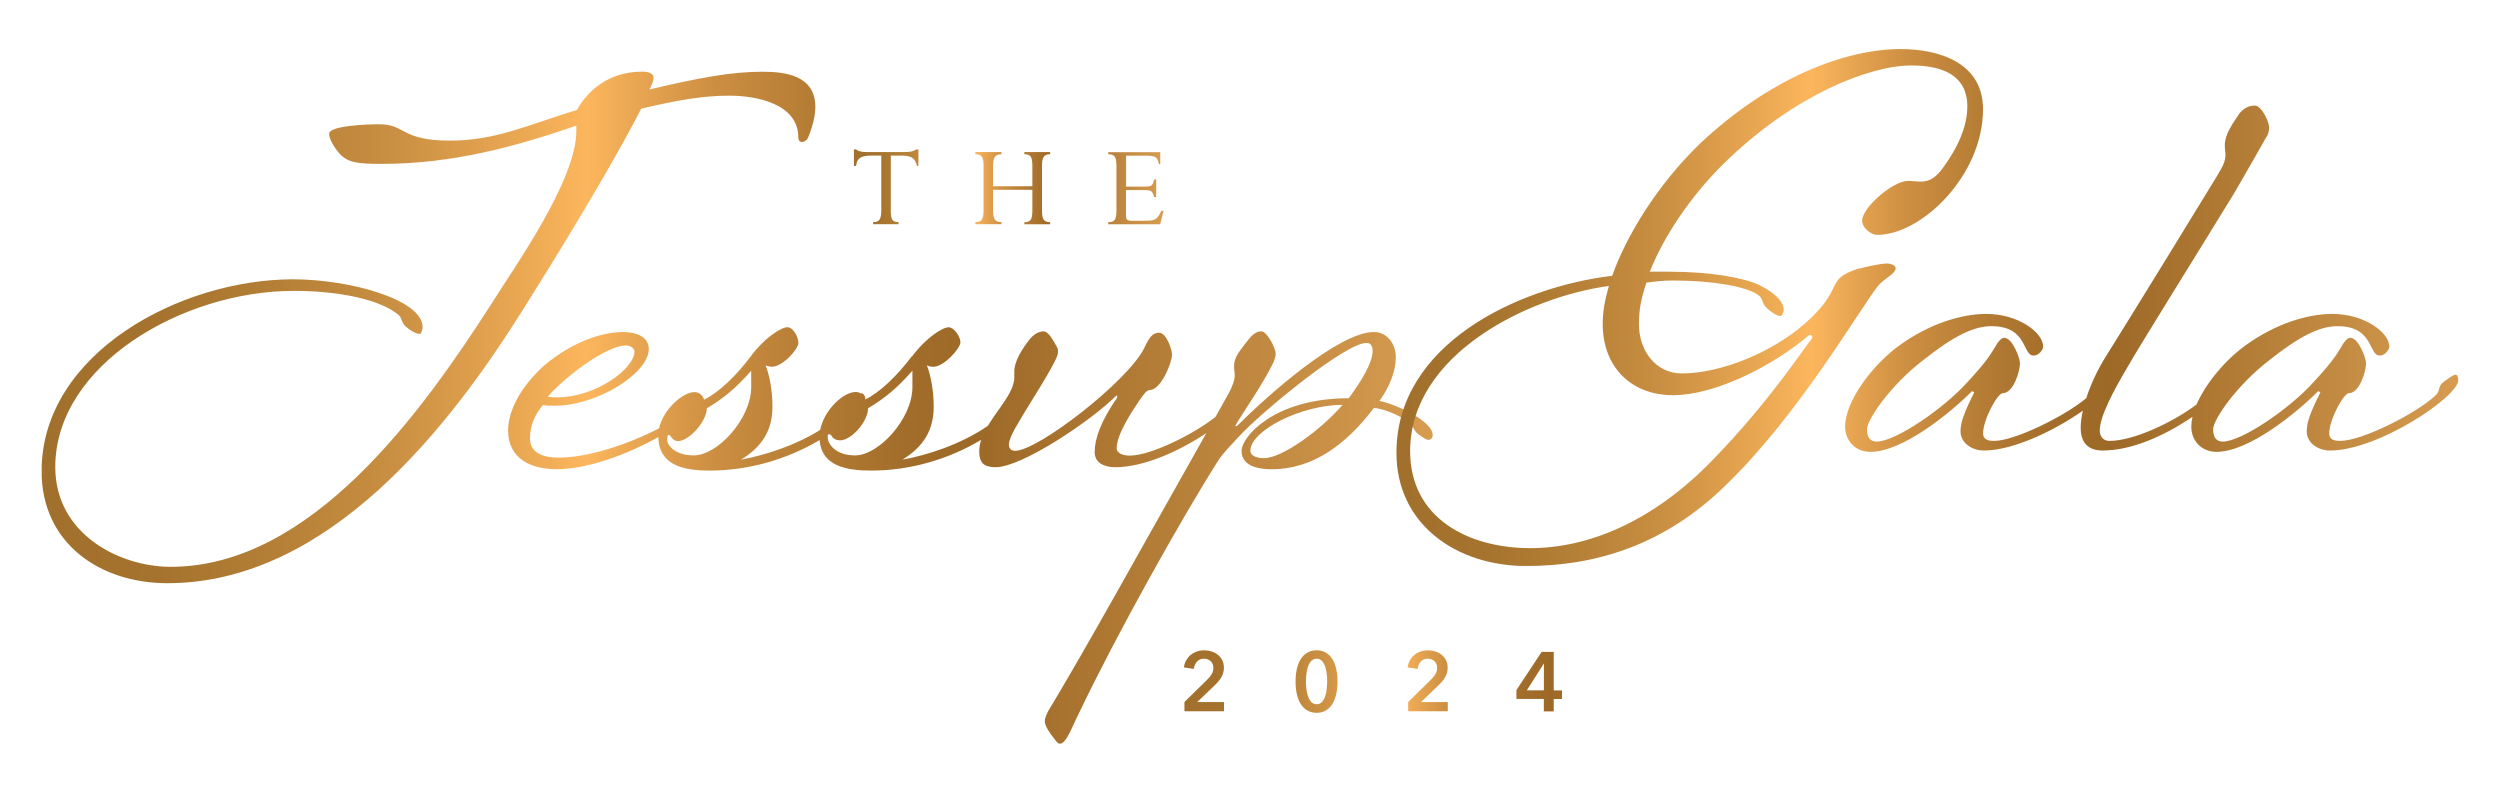 <?xml version="1.0" encoding="UTF-8"?><svg id="Layer_1" xmlns="http://www.w3.org/2000/svg" xmlns:xlink="http://www.w3.org/1999/xlink" viewBox="0 0 436.43 138.37"><defs><clipPath id="clippath"><rect x="7.28" y="8.56" width="421.88" height="121.26" fill="none"/></clipPath><linearGradient id="linear-gradient" x1="2.8" y1="609.99" x2="4.62" y2="609.99" gradientTransform="translate(56.73 32623.69) scale(53.29 -53.29)" gradientUnits="userSpaceOnUse"><stop offset="0" stop-color="#a1702c"/><stop offset=".08" stop-color="#a5732e"/><stop offset=".16" stop-color="#b37e35"/><stop offset=".25" stop-color="#c98f42"/><stop offset=".34" stop-color="#e9a752"/><stop offset=".39" stop-color="#fcb65d"/><stop offset=".41" stop-color="#f1ad57"/><stop offset=".48" stop-color="#cd8f42"/><stop offset=".56" stop-color="#b27a33"/><stop offset=".62" stop-color="#a26d2a"/><stop offset=".67" stop-color="#9d6927"/><stop offset="1" stop-color="#d79c50"/><stop offset="1" stop-color="#d79c50"/></linearGradient><clipPath id="clippath-1"><path d="M218.28,78.67c0-3.46,8.82-7.99,16.09-7.99-3.7,4.29-10.49,9.3-13.71,9.3-1.19,0-2.38-.36-2.38-1.31M123.39,71.28c2.98-1.79,5.01-3.46,7.75-6.56v2.86c0,5.48-5.84,11.92-10.02,11.92-3.58,0-4.65-2.03-4.65-2.62q0-.96.24-.96s.24,0,.36.24c.24.36.6.84,1.31.84,1.91,0,5.01-3.46,5.01-5.72M151.53,71.28c2.98-1.79,5.01-3.46,7.75-6.56v2.86c0,5.48-5.84,11.92-10.01,11.92-3.58,0-4.77-2.15-4.77-3.1,0-.3,0-.46.06-.54.02-.02.05-.03.07-.05.03,0,.06-.01.11-.01.12,0,.36.12.48.35.24.48.83.72,1.43.72,2.03,0,4.89-3.34,4.89-5.6M95.62,69.25c3.22-3.7,10.37-8.94,13.59-8.94.83,0,1.55.48,1.55,1.07,0,2.98-6.8,7.99-13.47,7.99-.48,0-1.07,0-1.67-.12M159.16,62.22c-2.5,3.34-5.6,6.32-8.11,7.51,0-.02-.01-.03-.02-.05.01-.07.02-.13.02-.19,0-.36-.36-.83-.6-.83-.05,0-.11,0-.18.03-.25-.17-.55-.26-.89-.26-2.25,0-5.56,3.27-6.2,6.62-4.46,2.79-9.78,4.45-13.82,5.19,3.7-2.26,5.49-5.13,5.49-9.3,0-2.62-.48-5.36-1.19-7.15.36.12.72.24,1.07.24,1.91,0,4.65-3.1,4.65-4.17s-.95-2.74-1.91-2.74c-1.19,0-4.18,2.03-6.44,5.13-2.5,3.34-5.6,6.32-8.11,7.51-.24-.71-.84-1.31-1.67-1.31-2.14,0-5.48,3.1-6.2,6.32-5.72,2.98-12.63,5.12-17.52,5.12-2.5,0-5.01-.71-5.01-3.34,0-2.26.84-4.17,2.26-5.84.6.12,1.55.12,2.03.12,7.51,0,16.45-5.72,16.45-9.89,0-2.26-2.38-2.98-4.53-2.98-3.58,0-8.7,1.67-13.59,5.72-4.29,3.81-6.44,8.1-6.44,11.44,0,5.01,4.05,6.79,8.46,6.79,5.37,0,12.16-2.5,17.76-5.6.12,5,4.53,5.84,8.94,5.84,6.82,0,13.56-1.96,19.22-5.33.36,4.57,4.7,5.33,9.04,5.33,6.75,0,13.5-1.97,19.16-5.37-.21.67-.33,1.34-.33,2.04,0,1.91.72,2.74,2.86,2.74,4.65,0,16.81-8.22,21.1-12.52.12-.12.12.12.12.36-2.86,4.17-3.93,7.15-3.93,9.54,0,1.79,1.55,2.62,3.57,2.62,4.95,0,11.05-2.71,15.92-5.95-.98,1.75-1.85,3.31-2.21,3.93-8.7,15.38-18.96,33.98-25.39,44.59-.36.71-.6,1.31-.6,1.79,0,.72.72,1.91,1.79,3.22.36.48.6.71.84.71,1.19,0,2.38-3.58,3.46-5.6,6.2-13,17.41-33.14,24.2-43.87.84-1.31,2.38-2.86,4.29-4.89,3.81-3.94,17.88-15.62,21.58-15.62.72,0,1.07.48,1.07,1.43,0,1.91-1.79,5.01-4.17,8.22-13.11,0-18.71,6.8-18.71,9.18,0,2.86,3.34,3.22,5.24,3.22,7.27,0,13.11-4.41,17.88-10.73,2.38.36,3.93,1.19,5.84,2.27,1.07.6.83,1.43,1.79,2.26.95.72,1.55,1.07,1.91,1.07s.71-.35.71-.83c0-2.62-7.03-5.6-9.3-5.96,1.79-2.5,2.86-5.24,2.86-7.63s-1.55-4.41-3.81-4.41c-6.2,0-18.72,11.21-23.96,16.45,0,0-.36-.12-.24-.12,1.07-1.91,4.77-7.15,6.56-10.85.12-.24.48-1.07.48-1.67,0-1.07-1.55-3.93-2.5-3.93s-1.67.71-2.15,1.31c-1.55,2.03-2.62,3.1-2.62,4.77,0,.71.12,1.07.12,1.55,0,.95-.48,2.15-1.07,3.22-.21.35-1.17,2.08-2.28,4.08-3.79,3.02-11.32,6.77-15,6.77-1.07,0-2.26-.36-2.26-1.31,0-2.38,2.62-6.32,3.82-8.11,1.07-1.55,1.43-2.03,2.03-2.03,1.91-.12,3.81-4.77,3.81-6.2,0-.83-.95-3.81-2.26-3.81-1.19,0-1.79.95-2.62,2.74-2.86,5.72-18.48,17.88-22.53,17.88-.72,0-1.07-.48-1.07-1.07,0-.71.6-2.14,1.79-4.05,1.31-2.38,6.79-10.61,6.79-12.04,0-.35,0-.59-.12-.83-.72-1.31-1.55-2.86-2.39-2.86s-1.67.48-2.38,1.31c-1.31,1.67-2.74,3.81-2.74,5.72v.95c0,2.67-2.81,5.46-4.61,8.5-4.67,3.24-10.56,5.12-14.94,5.92,3.69-2.26,5.48-5.13,5.48-9.3,0-2.62-.48-5.36-1.19-7.15.36.12.72.24,1.08.24,1.91,0,4.77-3.22,4.77-4.29s-1.19-2.62-2.03-2.62c-1.19,0-4.17,2.03-6.44,5.13M113.38,15.61c.36-.71.71-1.43.71-2.03,0-.71-.71-1.07-2.03-1.07-6.2,0-9.78,3.82-11.32,6.67-8.59,2.63-14.19,5.37-22.18,5.37-8.7,0-7.63-2.86-12.4-2.86-2.03,0-8.7.24-8.7,1.67,0,.83.72,2.26,2.03,3.7,1.43,1.31,2.86,1.55,7.15,1.55,12.28,0,23.25-2.98,33.97-6.67v.95c0,8.7-10.97,23.96-14.9,30.28-12.04,18.72-31.35,45.78-55.91,45.78-8.94,0-20.15-5.72-20.15-17.41,0-17.88,22.29-30.76,41.6-30.76,8.58,0,15.02,1.67,18,3.94,1.08.71.6,1.31,1.55,2.26.83.72,1.79,1.31,2.5,1.31.24,0,.48-.84.48-1.19,0-4.77-12.64-8.34-22.65-8.34-19.55,0-43.87,12.87-43.87,33.5,0,12.64,10.25,19.55,21.94,19.55,28.25,0,49.48-27.54,62.35-48.16,11.09-17.64,17.41-28.85,20.39-34.69,6.2-1.43,10.61-2.26,15.38-2.26s12.04,1.43,12.04,7.27c0,.6.36.83.6.83s.6-.12.95-.48c.24-.35,1.43-3.34,1.43-5.6,0-5.48-5.01-6.2-9.3-6.2-5.36,0-11.08,1.07-19.67,3.1" fill="none"/></clipPath><linearGradient id="linear-gradient-2" x1="1.05" y1="604.97" x2="2.87" y2="604.97" gradientTransform="translate(-132.39 80767.04) scale(133.39 -133.39)" xlink:href="#linear-gradient"/><clipPath id="clippath-2"><path d="M390.89,19.88c-1.19,1.79-2.5,3.58-2.5,5.48,0,.83.12,1.19.12,1.55,0,1.31-.48,2.14-1.55,3.93-.84,1.43-16.45,26.82-19.31,31.35-1.42,2.23-2.65,4.85-3.45,7.32-3.67,3.09-12.46,7.46-16.1,7.46-.83,0-1.91-.12-1.91-1.31,0-2.38,2.5-7.03,3.46-7.03,1.79,0,2.98-3.7,2.98-5.25,0-.83-1.31-4.41-2.74-4.41-.6,0-1.19.83-1.79,1.91-.72,1.19-1.55,2.5-4.65,5.84-4.05,4.53-12.52,10.37-15.86,10.37-1.07,0-1.67-.72-1.67-2.15,0-1.67,4.05-7.63,9.78-12.04,5.13-4.06,8.7-5.96,11.92-5.96,6.44,0,5.36,5.13,7.39,5.13.95,0,1.67-1.07,1.67-1.55,0-2.5-4.41-5.72-9.89-5.72-4.53,0-10.01,1.79-15.02,5.36-4.89,3.46-9.66,9.9-9.66,14.31,0,2.38,1.67,4.41,4.41,4.41,5.6,0,13.83-6.68,17.76-10.61l.36.24c-1.79,3.58-2.39,5.25-2.39,6.8,0,2.03,2.03,3.34,4.05,3.34,5.2,0,12.47-3.55,17.3-6.95-.24,1.09-.37,2.11-.37,3.02,0,2.15.95,3.93,3.81,3.93,5.13,0,10.94-2.63,15.71-5.89-.14.6-.21,1.17-.21,1.71,0,2.38,1.67,4.41,4.41,4.41,5.6,0,13.83-6.68,17.76-10.61l.36.24c-1.79,3.58-2.38,5.25-2.38,6.8,0,2.03,2.02,3.34,4.05,3.34,8.46,0,22.41-9.42,22.41-12.28,0-.36-.12-.96-.48-.96s-1.19.6-2.14,1.31c-1.07.84-.36,1.43-1.43,2.38-3.34,3.1-12.76,7.87-16.57,7.87-.83,0-1.91-.12-1.91-1.31,0-2.38,2.5-7.03,3.45-7.03,1.79,0,2.98-3.7,2.98-5.25,0-.83-1.31-4.41-2.74-4.41-.6,0-1.19.83-1.79,1.91-.72,1.19-1.55,2.5-4.65,5.84-4.05,4.53-12.52,10.37-15.85,10.37-1.07,0-1.67-.72-1.67-2.15,0-1.67,4.06-7.63,9.78-12.04,5.13-4.06,8.7-5.96,11.92-5.96,6.44,0,5.36,5.13,7.39,5.13.95,0,1.67-1.07,1.67-1.55,0-2.5-4.41-5.72-9.9-5.72-4.53,0-10.01,1.79-15.02,5.36-3.59,2.54-7.11,6.68-8.73,10.45-4.23,3.17-11.02,6.36-15.23,6.36-1.19,0-1.67-.95-1.67-1.79,0-2.5,2.38-6.91,4.77-10.97,2.38-4.17,10.61-17.29,18.72-30.52,2.02-3.46,5-8.71,5.6-9.78.24-.24.48-.95.48-1.67,0-.96-1.31-3.81-2.5-3.81s-2.03.59-2.74,1.43M246.17,78.77c0-16.93,20.62-26.94,34.69-28.85-.72,2.62-1.07,4.41-1.07,6.67,0,7.39,4.89,12.4,12.28,12.4s17.41-5.12,23.6-10.37c.12-.12.24-.12.36-.12.24,0,.36.12.36.35,0,.12-.12.36-.24.48-.84.83-7.03,10.61-17.41,21.22-10.37,10.61-21.58,15.14-31.59,15.14-10.85,0-20.98-5.25-20.98-16.93M331.88,8.56c-9.65,0-22.77,4.88-35.17,16.57-7.51,7.27-12.87,16.21-15.26,23.01-16.69,2.03-37.67,12.04-37.67,30.88,0,12.63,10.61,19.79,22.65,19.79s24.2-3.58,35.05-14.31c12.52-12.16,23.01-30.28,26.35-34.57,1.07-1.31,3.1-2.14,3.1-3.1,0-.6-1.07-.83-1.43-.83-1.43,0-3.7.6-5.24.95-5.84,1.91-2.03,3.22-9.18,9.54-5.84,5.13-14.78,8.7-21.46,8.7-4.65,0-7.51-4.06-7.51-8.59,0-2.5.36-4.41,1.31-7.27,2.15-.24,2.74-.36,4.65-.36,6.68,0,12.4.96,14.66,2.39,1.19.71.72,1.55,1.67,2.38.84.83,1.91,1.43,2.39,1.43.35,0,.6-.72.6-1.07,0-1.19-1.08-2.74-4.18-4.29-2.62-1.31-8.58-2.38-15.74-2.38h-3.46c2.38-6.08,7.15-13.23,12.99-18.95,12.04-11.8,25.27-17.05,32.67-17.05,5.36,0,9.77,1.67,9.77,7.15,0,4.89-3.22,9.3-4.53,11.09-1.43,1.79-2.5,2.03-3.7,2.03-.6,0-1.31-.12-2.14-.12-2.62,0-7.99,4.65-7.99,6.92,0,1.31,1.55,2.5,2.63,2.5,7.75,0,18.47-10.37,18.47-21.94,0-8.22-7.87-10.49-14.31-10.49Z" fill="none"/></clipPath><linearGradient id="linear-gradient-3" x1="2.11" y1="606.21" x2="3.93" y2="606.21" gradientTransform="translate(29.09 61781.63) scale(101.83 -101.83)" xlink:href="#linear-gradient"/><clipPath id="clippath-3"><path d="M178.82,26.55v.37c.54,0,.91.14,1.11.42.2.28.29.81.29,1.59v3.59h-6.86v-3.59c0-.73.11-1.25.32-1.55.21-.3.59-.46,1.14-.46v-.37h-4.55v.37c.55,0,.92.14,1.12.42.21.28.31.81.31,1.58v7.86c0,.74-.1,1.25-.3,1.55-.2.3-.58.45-1.13.45v.36h4.55v-.36c-.55,0-.93-.15-1.14-.44-.21-.29-.32-.82-.32-1.56v-3.65h6.86v3.65c0,.75-.09,1.27-.28,1.57-.19.29-.56.44-1.12.44v.36h4.51v-.36c-.54,0-.91-.14-1.12-.44-.21-.29-.31-.81-.31-1.56v-7.86c0-.75.1-1.27.31-1.57.21-.29.58-.44,1.12-.44v-.37h-4.51ZM193.47,26.55v.37c.55,0,.93.14,1.13.43.2.29.3.81.3,1.58v7.88c0,.74-.09,1.25-.29,1.54-.19.29-.57.44-1.14.44v.36h9.07l.58-2.35h-.38c-.24.52-.46.9-.66,1.13-.21.23-.46.39-.76.48-.3.09-.84.13-1.63.13h-2.2c-.33,0-.57-.06-.71-.19-.14-.13-.21-.35-.21-.66v-4.51h3.13c.65,0,1.07.07,1.27.2.19.14.36.47.49,1.01h.38v-3.06h-.38c-.08.48-.2.81-.38.98-.18.17-.5.26-.98.26h-3.52v-5.39h3.63c.8,0,1.32.1,1.56.29.24.2.42.6.55,1.2h.23v-2.1h-9.07ZM159.94,26.08c-.38.31-1.05.47-2,.47h-6.6c-.92,0-1.56-.16-1.89-.47h-.38v2.89h.38c.05-.64.27-1.11.67-1.39.4-.28,1.03-.42,1.9-.42h1.83v9.62c0,.72-.1,1.24-.3,1.54-.2.3-.57.46-1.13.46v.36h4.45v-.36c-.54,0-.9-.13-1.08-.4-.19-.26-.28-.78-.28-1.54v-9.68h1.91c.81,0,1.42.13,1.82.38.4.25.68.73.84,1.42h.25v-2.89h-.4Z" fill="none"/></clipPath><linearGradient id="linear-gradient-4" x1="3.36" y1="618.47" x2="5.18" y2="618.47" gradientTransform="translate(49.2 18394.35) scale(29.69 -29.69)" xlink:href="#linear-gradient"/></defs><g clip-path="url(#clippath)"><path d="M206.76,122.56l4-3.93c.32-.31.58-.63.77-.95.19-.32.29-.68.29-1.09,0-.49-.16-.88-.48-1.17-.32-.29-.71-.43-1.18-.43-.5,0-.9.17-1.2.51-.3.34-.49.76-.56,1.27l-1.72-.26c.05-.43.17-.83.37-1.19.2-.36.44-.67.75-.94.3-.26.66-.47,1.06-.62.41-.15.85-.23,1.33-.23.45,0,.88.06,1.3.19.42.13.78.32,1.11.58.32.26.58.58.77.95.19.38.29.81.29,1.31,0,.33-.04.64-.13.93-.09.29-.21.56-.36.81-.15.25-.33.5-.53.73-.2.23-.42.45-.65.67l-2.99,2.86h4.68v1.61h-6.91v-1.61ZM233.49,118.98c0,.84-.08,1.6-.24,2.27-.16.67-.4,1.25-.7,1.72-.31.47-.69.83-1.14,1.09-.45.25-.98.38-1.56.38s-1.11-.13-1.57-.38c-.46-.25-.85-.62-1.16-1.09-.31-.47-.55-1.04-.71-1.72-.16-.67-.24-1.43-.24-2.27s.08-1.6.24-2.27c.16-.67.4-1.25.71-1.72.31-.47.7-.83,1.16-1.09.46-.25.98-.38,1.57-.38s1.11.13,1.56.38c.45.25.84.62,1.14,1.09.31.47.54,1.04.7,1.72.16.67.24,1.43.24,2.27ZM231.69,118.98c0-.36-.02-.77-.07-1.23-.04-.46-.13-.89-.26-1.31s-.32-.76-.56-1.03c-.24-.28-.56-.42-.95-.42s-.72.14-.97.42c-.24.28-.43.62-.56,1.03s-.22.85-.27,1.31c-.05.46-.07.87-.07,1.23s.02.77.07,1.23c.05.46.14.89.27,1.29.13.4.32.74.56,1.02.24.28.57.42.97.42s.71-.14.95-.42c.24-.28.43-.62.56-1.02.13-.4.22-.83.26-1.29.04-.46.07-.87.07-1.23ZM245.82,122.56l4-3.93c.32-.31.58-.63.77-.95.19-.32.29-.68.29-1.09,0-.49-.16-.88-.48-1.17-.32-.29-.71-.43-1.18-.43-.5,0-.9.17-1.2.51-.3.34-.49.76-.56,1.27l-1.72-.26c.05-.43.17-.83.37-1.19.2-.36.44-.67.75-.94.3-.26.66-.47,1.06-.62.41-.15.85-.23,1.33-.23.45,0,.88.06,1.3.19.42.13.78.32,1.11.58.32.26.58.58.77.95.19.38.29.81.29,1.31,0,.33-.04.64-.13.93-.09.29-.21.56-.36.81-.15.25-.33.5-.53.73-.2.23-.42.45-.65.67l-2.99,2.86h4.68v1.61h-6.91v-1.61ZM269.52,122.02h-4.8v-1.55l4.41-6.67h2.11v6.72h1.45v1.51h-1.45v2.16h-1.73v-2.16ZM269.52,115.86h-.03l-2.95,4.65h2.98v-4.65Z" fill="url(#linear-gradient)"/></g><g clip-path="url(#clippath-1)"><rect x="7.28" y="12.51" width="242.83" height="117.3" fill="url(#linear-gradient-2)"/></g><g clip-path="url(#clippath-2)"><rect x="243.78" y="8.56" width="185.37" height="90.24" fill="url(#linear-gradient-3)"/></g><g clip-path="url(#clippath-3)"><rect x="149.07" y="26.08" width="54.05" height="13.07" fill="url(#linear-gradient-4)"/></g></svg>
